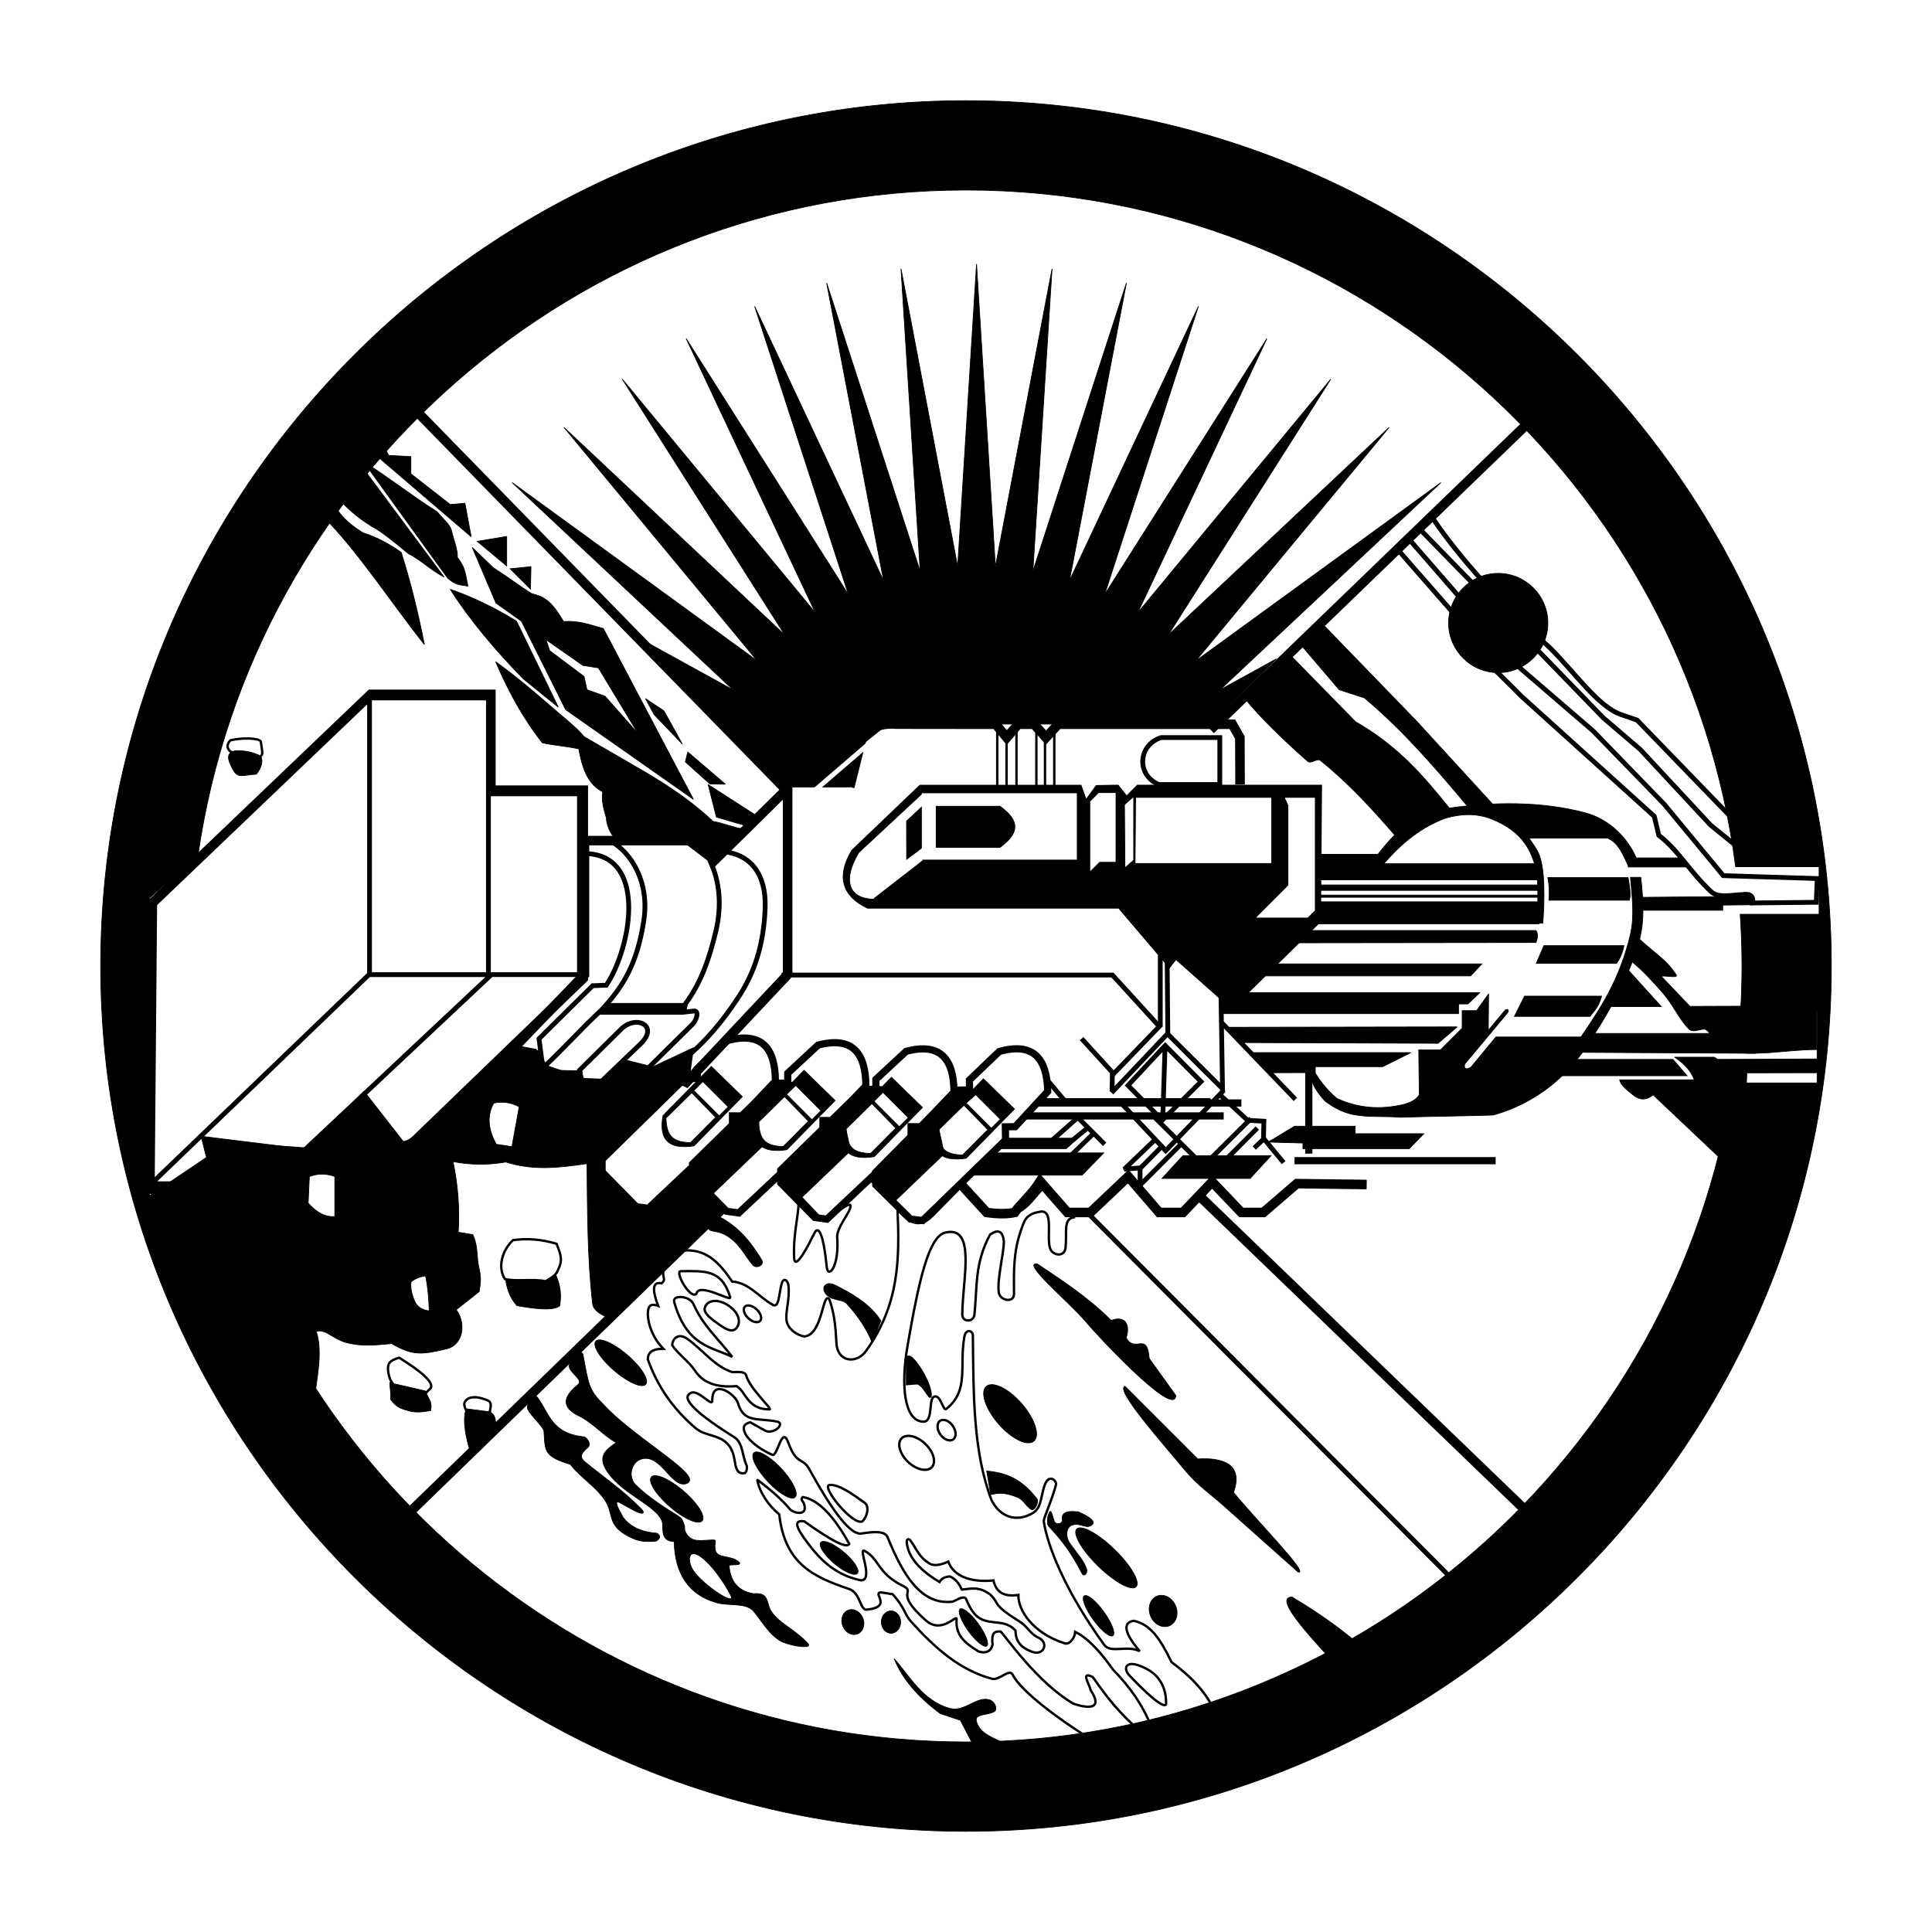 <?xml version="1.0" encoding="utf-8"?>
<!-- Generator: Adobe Illustrator 13.0.0, SVG Export Plug-In . SVG Version: 6.00 Build 14948)  -->
<!DOCTYPE svg PUBLIC "-//W3C//DTD SVG 1.0//EN" "http://www.w3.org/TR/2001/REC-SVG-20010904/DTD/svg10.dtd">
<svg version="1.0" id="Layer_1" xmlns="http://www.w3.org/2000/svg" xmlns:xlink="http://www.w3.org/1999/xlink" x="0px" y="0px"
	 width="192.756px" height="192.756px" viewBox="0 0 192.756 192.756" enable-background="new 0 0 192.756 192.756"
	 xml:space="preserve">
<g>
	<polygon fill-rule="evenodd" clip-rule="evenodd" fill="#FFFFFF" points="0,0 192.756,0 192.756,192.756 0,192.756 0,0 	"/>
	<polygon fill-rule="evenodd" clip-rule="evenodd" stroke="#000000" stroke-width="0.071" stroke-miterlimit="2.613" points="
		126.534,113.947 129.155,112.365 135.207,112.365 135.206,113.109 142.049,113.109 140.605,114.6 129.993,114.6 129.993,114.039 
		126.534,113.947 	"/>
	
		<path fill-rule="evenodd" clip-rule="evenodd" fill="#FFFFFF" stroke="#000000" stroke-width="0.477" stroke-miterlimit="2.613" d="
		M141.446,52.581c0.43-0.394,0.859-0.789,1.289-1.183c2.938,4.421,7.088,8.843,11.933,13.265c2.406,2.388,4.797,5.855,7.058,6.629
		l1.604,0.55l9.729,10.05l0.104,2.454l-2.503-2.032l-7.009-7.537l-3.689-3.161l-10.483-10.805L141.446,52.581L141.446,52.581z"/>
	
		<path fill-rule="evenodd" clip-rule="evenodd" fill="#FFFFFF" stroke="#000000" stroke-width="0.477" stroke-miterlimit="2.613" d="
		M139.437,54.815l1.017-1.166c2.119,2.436,4.238,4.871,6.357,7.305c1.055,0.378,1.845,1.089,2.368,2.132
		c0.017,0.824,0.278,1.674,0.947,2.25l8.826,7.598l7.116,7.336l5.861,7.093l9.375,0.289l-0.094,2.369
		c-2.115,0.022-4.231,0.044-6.347,0.066c0.105-0.695-0.245-0.971-1.053-0.829c-1.009,0.007-2.344,0.392-3.084-0.294
		c-2.137-1.979-3.242-4.11-5.229-5.627l-0.45-1.895L151.762,69.44c-1.966-2.039-4.127-3.907-5.898-6.117
		c-0.166-0.207,0.885-0.156,0.71-0.355L139.437,54.815L139.437,54.815z"/>
	<path fill-rule="evenodd" clip-rule="evenodd" stroke="#000000" stroke-width="0.071" stroke-miterlimit="2.613" d="
		M149.479,57.205c2.729,0,4.953,2.225,4.953,4.952s-2.225,4.953-4.953,4.953c-2.728,0-4.952-2.225-4.952-4.953
		S146.751,57.205,149.479,57.205L149.479,57.205z"/>
	<path fill-rule="evenodd" clip-rule="evenodd" stroke="#000000" stroke-width="0.071" stroke-miterlimit="2.613" d="
		M129.665,64.188l2.109-2.109l9.546,9.854l7.864,8.583l-2.693,0.011c-3.08-3.681-6.514-7.679-10.363-10.897l-2.517-0.816
		L129.665,64.188L129.665,64.188z"/>
	<polygon fill-rule="evenodd" clip-rule="evenodd" stroke="#000000" stroke-width="0.071" stroke-miterlimit="2.613" points="
		160.74,100.424 162.423,96.756 165.746,100.424 160.74,100.424 	"/>
	<path fill-rule="evenodd" clip-rule="evenodd" stroke="#000000" stroke-width="0.071" stroke-miterlimit="2.613" d="
		M162.89,96.008l0.635-2.356c1.238,1.208,2.826,2.142,3.717,3.625c0.243,0.408-1.733-0.116-1.405,0.227
		c0.922,0.967,1.843,1.934,2.765,2.9l12.646-0.045v4.352c-3.188,0-6.489,0.844-9.563,0c-0.902-0.248-0.695-1.602-1.586-2.039
		c-0.529,0-1.217,0.377-1.587,0c-1.042-1.062-1.615-2.5-2.629-3.627C164.884,97.91,163.887,96.814,162.89,96.008L162.89,96.008z"/>
	<path fill-rule="evenodd" clip-rule="evenodd" stroke="#000000" stroke-width="0.071" stroke-miterlimit="2.613" d="
		M124.217,69.711l4.466-4.398c2.188,2.232,4.375,4.465,6.562,6.698c4.31,2.465,6.853,5.519,9.338,8.593
		c-2.235,0.412-3.885,1.153-5.346,2.803c-2.294-2.652-4.679-5.278-7.51-7.539c-0.336-0.268-0.903,0.406-1.286,0.068
		C127.831,73.626,125.703,71.528,124.217,69.711L124.217,69.711z"/>
	<path fill-rule="evenodd" clip-rule="evenodd" stroke="#000000" stroke-width="0.071" stroke-miterlimit="2.613" d="
		M161.587,107.732c2.482,0,4.966,0,7.448,0c-0.271-0.752-0.814-1.506-1.955-2.258h3.957l0.325,0.221l10.266-0.045l0.023,1.375
		c-2.391,0-4.979,0.016-7.369,0.016c-0.058,3.254-0.581,6.354-1.756,9.373c-2.529-2.391-5.059-4.783-7.588-7.176
		c-0.791,0.592-1.368,0.504-2.001,0C162.252,108.695,161.727,108.293,161.587,107.732L161.587,107.732z"/>
	
		<path fill-rule="evenodd" clip-rule="evenodd" fill="#FFFFFF" stroke="#000000" stroke-width="0.238" stroke-miterlimit="2.613" d="
		M79.641,119.172l2.494,2.627c0.875-0.307,3.206-2.566,2.635-1.131c-0.276,0.695-1.207,1.791-1.249,2.691
		c0.244,3.1-0.915,4.23-1.033,3.059c-0.348-3.461-0.854-4.146-1.221-3.406c-1.713,3.463-2.009,3.057-2.035,2.502
		C79.1,122.709,79.851,120.975,79.641,119.172L79.641,119.172z M67.067,134.219c0.001-0.537,0.537-1.361,1.565-0.6
		c1.62,1.199,2.625,2.652,4.365,3.258c0.228,0.08,1.316-0.162,1.452,0.352c0.348,1.309,2.657,3.379,2.339,3.383
		c-2.227,0.037-2.375-1.801-3.3-2.32c-2.134,0.186-3.433-0.418-4.16-1.561C68.75,135.865,67.645,135.086,67.067,134.219
		L67.067,134.219z M89.548,120.674c0.2,4.889,0.208,9.432-3.155,14.127c-0.913,1.273-2.852,1.168-2.946-0.854
		c-0.075-1.586-0.21-2.916-0.689-4.279c-0.705-0.984-0.616,3.451-2.496,3.674c-0.716-0.105-1.618-0.729-1.768-1.49
		c-0.182-0.928,0.322-2.127,0.173-3.57c-0.055-0.529-0.512-0.949-0.715-0.092c-0.237,1-0.242,2.326-0.845,1.996
		c-1.31-0.715-2.415-2.238-4.055-2.32c-1.21-1.779-2.399-3.092-4.438-3.119c-0.728,0.029-2.201,0.238-2.426,1.906
		c-0.129,0.951,0.311,0.93-0.173,1.387c-1.054-0.244-0.858,0.932-0.347,2.252c-0.961-0.361-1.015,0.238-1.04,0.867
		c0.075,1.098,0.503,2.318,1.56,3.416c-1.165-0.021-1.542,0.406-1.56,1.039c0.969,2.707,2.509,4.943,4.782,6.881
		c0.934,0.799,2.398,0.621,3.256,1.643c0.873,1.037,0.456,2.416,1.148,2.793c0.519,0.201,0.75-0.029,0.693-0.693
		c-0.469-0.918-0.36-2.287-1.236-2.838c-3.468-2.18-5.558-3.916-4.311-4.441c0.769-0.322,2.122,1.514,2.108,0.756
		c-0.039-2.221,2.29-0.631,2.552,0.262c0.598,2.029,1.974,1.465,3.907,1.855c0.819,0.164-0.206,1.246-1.114,0.941
		c-0.52-0.289-1.04-0.578-1.56-0.867c-0.812,0.184-0.773,0.707-0.347,1.387c0.628,0.793,1.502,1.389,2.544,1.852
		c0.545,0.24,0.938-3.045,1.609-1.189c0.807,2.229,1.426,1.436,2.073,2.605c1.85,3.346,3.935,6.637,5.212,6.438
		c1.223-0.189,2.341-0.285,2.619,0.381c1.555,3.852,3.374,6.766,6.451,6.424c0.235-0.025,1.162-0.742,1.388-0.246
		c0.755,1.879,1.542,2.148,2.674,2.281c0.784,0.092,1.555,0.094,2.238,0.844c0.023,0.961,0.393,1.625,1.614,2.104
		c1.23,0.48,1.747-0.895,0.693-1.387c-0.847-0.396-1.116-1.125-1.855-1.588c-2.954-1.852-1.899-1.705-2.997-2.746
		c-1.1-0.791-1.811-0.574-2.805-0.473c-0.179-0.379-0.502-1.043-1.218-1.314c-0.657,0.062-0.883,0.336-1.004,0.559
		c-2.392-1.416-3.182-2.797-3.277-3.988c-0.022-0.275,0.186-0.383,0.347-0.174c0.676,0.889,0.827,1.66,1.956,2.332
		c0.506,0.303,1.263,0.053,1.84-0.205c0.547,1.475,2.261,2.102,4.507,1.877c0.263,1.189,1.092,1.67,2.486,1.443
		c-0.036,1.572,1.48,3.807,4.558,4.812c0.572,0.262,1.108-0.633,1.114-1.125c1.505,0.734,2.93,2.57,3.757,3.752
		c2.061,2.115,3.174,3.994,3.857,5.766c2.241-0.416,4.342-0.973,6.239-1.734c-0.952-1.998-2.489-3.459-4.245-4.768
		c-1.117-2.301-2.08-3.768-3.771-4.117c-1.206,0.178-0.832,1.361,0.604,3.033c-1.313-0.646-2.891,0.264-3.552-0.646
		c-3.914-5.393-5.667-9.895-6.022-12.305c-0.045-0.301,0.736-1.883,1.214-3.643c0.109-0.406-0.617-1.068-1.04-0.174
		c-0.475,1.004-0.327,2.398-1.213,2.947c-1.691,1.043-3.323,0.41-4.16-1.215c-1.864-4.863-1.81-10.492-1.878-16.467
		c-0.006-0.529-0.704-0.654-0.84,0.086c-0.545,2.961,0.512,5.385-1.813,7.248c-0.289,0.23-0.51-1.15-1.02-1.244
		c-0.906-0.17-0.145,2.562-1.287,2.514c-1.89-0.08-2.246-3.58-1.563-7.537c1.133-6.566,2.12-10.932,3.766-11.328
		c3.128-0.752,1.714,4.684,1.704,8.164c-0.002,0.811,1.132,0.807,1.213,0c0.292-2.873,0.005-5.064,1.546-7.953
		c0.813-0.596,1.277-0.371,1.389,0.672c-0.015,1.301-0.702,3.818-0.505,5.105c0.124,0.803,1.519,1.074,1.514,0.127
		c-0.011-2.186-0.089-4.145,0.723-6.424c0.316-0.893,0.459-1.559,1.903-1.779c1.581-0.244,0.316,3.303,1.216,4.027
		c0.582,0.469,1.242,0.23,1.304-0.432c0.15-1.621-0.231-2.814,0.776-3.029l-2.946-2.947c-0.865,0.811-1.504,1.969-2.596,2.434
		c-1.288,0.547-2.501,0.387-3.383-0.09l-2.341-2.381c-1.04,1.039-1.641,1.684-2.68,2.725
		C91.736,122.691,90.689,121.969,89.548,120.674L89.548,120.674z M114.025,172.928c-1.906,0.232-3.354,0.311-5.261,0.541
		c-3.014-1.846-6.905-4.723-7.738-6.393c-0.316-0.635-1.345,0.602-2.03,0.422c-3.255-0.852-5.808-3.17-8.072-5.682
		c-0.698-0.771-0.631-1.393-1.856-2.754c-0.347-0.057-0.693-0.115-1.04-0.174c-1.249-0.119,1.214,1.416-1.555,1.709
		c-0.663,0.068-0.639-1.674-1.738-2.055c-3.468-1.188-6.424-2.42-6.99-7.449c-1.132-0.938-1.997-2.279-2.196-3.471
		c1.326,1.004,2.492,2.006,3.308,3.008c0.573,0.43,1.43,0.439,1.433-0.141c0.003-0.803-0.559-0.775-0.194-1.131
		c1.808,0.318,3.351,2.369,4.64,4.678c-0.219,0.418-1.402-0.041-4.506-2.254c-1.399-0.201-0.412,1.189,0.694,2.6
		c1.527,1.949,3.09,2.889,4.977,3.293c1.31-0.02-0.333-3.291,0.347-2.945c1.449,0.734,1.313,2.256,3.777,3.461
		c1.501,0.734-0.965,0.549,2.339,3.471c1.6,1.434,3.118-0.67,3.077-0.111c-0.112,1.529,0.696,2.312,2.204,3.221
		c0.75,0.221,1.213-0.01,1.387-0.693c-0.169-1.41,0.388-1.297,0.795-1.305c0.43,0.371,3.629,5.084,7.271,7.209
		c1.518,0.504,2.986,0.568,1.713-1.367c-0.087-0.535-1.08-1.941,0.214-1.295C110.369,169.221,111.696,171.029,114.025,172.928
		L114.025,172.928z M113.571,166.145c2.367,0.805,2.767,2.492,2.773,3.814c0.002,0.506-1.078-0.066-3.64-2.773
		C112.034,166.477,112.3,165.713,113.571,166.145L113.571,166.145z M93.782,141.76c0.34-0.242,0.913-0.023,1.274,0.488
		c0.362,0.51,0.38,1.123,0.04,1.363c-0.34,0.242-0.913,0.021-1.275-0.488C93.459,142.613,93.441,142,93.782,141.76L93.782,141.76z
		 M86.028,151.795c-0.984,0.406-4.082-3.447-3.293-3.639c0.951-0.092,2.312,0.908,3.466,1.732
		C86.757,150.199,86.587,151.244,86.028,151.795L86.028,151.795z M89.945,143.512c0.472-0.496,1.535-0.252,2.366,0.541
		c0.83,0.793,1.122,1.842,0.649,2.338c-0.473,0.494-1.536,0.252-2.366-0.541S89.473,144.008,89.945,143.512L89.945,143.512z
		 M75.486,130.633c0.42,0.391,0.579,0.906,0.352,1.152s-0.755,0.129-1.175-0.26c-0.421-0.389-0.579-0.906-0.353-1.15
		C74.537,130.129,75.065,130.246,75.486,130.633L75.486,130.633z M67.266,129.908c-0.219-0.77,1.547-0.625,1.906,0.174
		c0.994,2.215,2.303,3.264,3.884,5.295C71.043,134.371,68.527,134.35,67.266,129.908L67.266,129.908z M72.779,130.324
		c0.845,0.617,1.195,1.498,0.74,2.119c-0.456,0.623-1.187,0.133-2.031-0.484c-0.845-0.619-1.492-1.137-1.037-1.758
		C70.906,129.578,71.934,129.705,72.779,130.324L72.779,130.324z M67.922,126.824c2.338,0.002,4.075-0.232,4.927,2.59
		c0.16,0.529-3.112-1.521-3.367-0.336C68.862,129.693,67.275,126.824,67.922,126.824L67.922,126.824z"/>
	<path fill-rule="evenodd" clip-rule="evenodd" stroke="#000000" stroke-width="0.071" stroke-miterlimit="2.613" d="
		M52.623,140.359c0.06-0.555,0.532-1.557,1.021-0.902c1.173,1.572,1.367,3.596,4.694,3.906c0.475,0.352,0.588,0.814,0.303,1.055
		c-0.806,0.68-0.74,1.029-0.312,1.406c2.002,1.641,3.844,2.877,5.657,4.725c0.377,0.385,0.257,0.684-0.78,0.121
		c-0.505-0.275-1.009-0.549-1.513-0.822c-0.365-0.031-0.116,0.469,0.45,1.502c0.72,0.996,1.876,1.51,3.394,1.621
		c0.4,0.238,0.381,0.498-0.06,0.781c-0.811,0.094-1.593,0.062-2.283-0.24c-2.81-1.236-1.859-2.418-2.86-3.869
		c-0.981-1.422-2.384-2.189-3.431-3.545c-2.454-0.734-2.507-1.277-2.597-2.736l-0.034-0.557
		C54.239,142.299,52.482,140.834,52.623,140.359L52.623,140.359z"/>
	<path fill-rule="evenodd" clip-rule="evenodd" stroke="#000000" stroke-width="0.072" stroke-miterlimit="2.613" d="
		M65.078,147.291c0.527-0.295,2.055,0.48,3.4,1.723c1.346,1.244,2.013,2.498,1.486,2.793c-0.527,0.293-2.055-0.48-3.4-1.725
		C65.218,148.838,64.55,147.584,65.078,147.291L65.078,147.291z"/>
	<path fill-rule="evenodd" clip-rule="evenodd" stroke="#000000" stroke-width="0.072" stroke-miterlimit="2.613" d="
		M81.952,153.832c0.375-0.215,1.474,0.328,2.446,1.207c0.972,0.881,1.459,1.771,1.084,1.986s-1.474-0.328-2.446-1.207
		C82.063,154.938,81.576,154.047,81.952,153.832L81.952,153.832z"/>
	<path fill-rule="evenodd" clip-rule="evenodd" stroke="#000000" stroke-width="0.072" stroke-miterlimit="2.613" d="
		M59.529,133.742c0.519-0.289,2.022,0.473,3.346,1.697c1.324,1.223,1.981,2.457,1.462,2.748c-0.519,0.287-2.022-0.475-3.347-1.697
		C59.667,135.266,59.01,134.031,59.529,133.742L59.529,133.742z"/>
	<path fill-rule="evenodd" clip-rule="evenodd" stroke="#000000" stroke-width="0.072" stroke-miterlimit="2.613" d="
		M75.305,144.891c0.503-0.211,1.796,0.637,2.879,1.889c1.083,1.25,1.557,2.443,1.054,2.654s-1.796-0.639-2.879-1.889
		C75.276,146.295,74.803,145.102,75.305,144.891L75.305,144.891z"/>
	<path fill-rule="evenodd" clip-rule="evenodd" stroke="#000000" stroke-width="0.071" stroke-miterlimit="2.613" d="
		M84.611,160.656c0.55-0.223,1.212,0.125,1.474,0.775c0.262,0.648,0.026,1.357-0.524,1.58c-0.55,0.221-1.212-0.127-1.474-0.775
		C83.825,161.588,84.061,160.879,84.611,160.656L84.611,160.656z"/>
	<path fill-rule="evenodd" clip-rule="evenodd" stroke="#000000" stroke-width="0.071" stroke-miterlimit="2.613" d="
		M88.895,160.719c0.53,0,0.962,0.5,0.962,1.115c0,0.613-0.432,1.115-0.962,1.115s-0.962-0.502-0.962-1.115
		C87.933,161.219,88.365,160.719,88.895,160.719L88.895,160.719z"/>
	<path fill-rule="evenodd" clip-rule="evenodd" stroke="#000000" stroke-width="0.071" stroke-miterlimit="2.613" d="
		M95.787,160.535c0.273-0.197,1.094,0.469,1.827,1.482c0.733,1.016,1.108,2.002,0.835,2.201c-0.273,0.195-1.094-0.471-1.827-1.484
		C95.889,161.721,95.514,160.732,95.787,160.535L95.787,160.535z"/>
	<path fill-rule="evenodd" clip-rule="evenodd" stroke="#000000" stroke-width="0.071" stroke-miterlimit="2.613" d="
		M108.171,159.225c0.294-0.213,1.177,0.504,1.965,1.596c0.789,1.09,1.192,2.154,0.899,2.365c-0.295,0.213-1.178-0.504-1.966-1.596
		C108.28,160.5,107.877,159.436,108.171,159.225L108.171,159.225z"/>
	<path fill-rule="evenodd" clip-rule="evenodd" stroke="#000000" stroke-width="0.071" stroke-miterlimit="2.613" d="
		M107.512,152.486c0.591-0.316,2.364,0.75,3.948,2.371c1.585,1.621,2.396,3.201,1.806,3.518c-0.591,0.314-2.364-0.75-3.948-2.373
		C107.732,154.381,106.922,152.803,107.512,152.486L107.512,152.486z"/>
	<path fill-rule="evenodd" clip-rule="evenodd" stroke="#000000" stroke-width="0.071" stroke-miterlimit="2.613" d="
		M115.406,159.262c0.681-0.297,1.523,0.119,1.874,0.928c0.352,0.807,0.083,1.707-0.598,2.004c-0.681,0.295-1.522-0.121-1.874-0.928
		C114.457,160.457,114.727,159.557,115.406,159.262L115.406,159.262z"/>
	<path fill-rule="evenodd" clip-rule="evenodd" stroke="#000000" stroke-width="0.071" stroke-miterlimit="2.613" d="
		M98.403,138.324c0.638-0.557,2.225,0.217,3.533,1.717c1.308,1.502,1.854,3.18,1.217,3.734c-0.638,0.557-2.225-0.215-3.532-1.717
		C98.312,140.557,97.767,138.879,98.403,138.324L98.403,138.324z"/>
	<path fill-rule="evenodd" clip-rule="evenodd" stroke="#000000" stroke-width="0.071" stroke-miterlimit="2.613" d="
		M56.791,136.227c0.147-0.688,1.252-1.74,1.38-1.053c0.539,2.9,0.567,3.506,1.983,4.896c2.648,2.941,8.43,6.262,8.648,7.494
		c0.08,0.451-0.654,0.703-1.249,0.289c-0.856-0.596-1.405-1.59-2.306-2.113c-0.8-0.465-1.578-0.182-1.922,0.287
		c-0.489,0.664-0.453,1.564,0.096,2.113c1.209,1.211,2.776,2.191,4.224,3.102c0.38,0.238,0.408,0.354,0.577,0.77
		c0.22,0.541-0.069,0.441,0.239,0.969c0.535,0.916,1.352,0.719,2.583,0.66c0.622-0.029,0.147,0.273,0.328,1.037
		c0.201,0.852,1.568,0.461,2.332,1.152c0.496,0.447-0.975,0.191-0.961,0.383c0.121,1.588,0.911,2.518,2.402,2.787
		c1.141-0.086,1.324,0.316,1.538,1.154c0.398,1.561,2.506,2.229,3.939,3.842c0.436,0.492-1.356,0.32-2.594-0.191
		c-1.308-0.65-2.274-2.457-2.888-3.105c-0.802-0.848-2.589-0.434-3.742-0.834c-2.674-0.766-4.093-2.902-4.132-6.055
		c-0.89-0.061-1.18-0.455-1.16-1.693c0.024-1.615-3.85-2.914-5.417-5.15c-0.877-1.254-0.807-2.033,0.796-3.029
		c-1.41-0.834-2.065-1.721-3.474-2.553c-1.16-0.514-2.578-1.453-0.354-3.236C58.289,137.641,56.715,136.947,56.791,136.227
		L56.791,136.227z M69.172,155.012c0.698-0.064,2.412,1.65,3.714,4.113c0.682,1.291-2.742-0.975-3.714-2.424
		C68.683,155.973,68.646,155.061,69.172,155.012L69.172,155.012z"/>
	<path fill-rule="evenodd" clip-rule="evenodd" stroke="#000000" stroke-width="0.071" stroke-miterlimit="2.613" d="
		M98.439,146.762c2.011,0.189,3.443,0.781,5.012,2.76c0.245,0.311-0.229,1.285-0.562,1.07c-0.614-0.396-0.786-0.98-1.399-1.219
		c-1.435-0.555-1.887-0.391-2.645-0.264C98.71,148.326,98.575,147.543,98.439,146.762L98.439,146.762z M104.714,150.869
		c-0.261,0.441-0.275,1.201-0.091,1.398c1.493,1.607,2.282,2.703,3.34,4.74c0.177,0.34,0.584-0.051,0.452-0.451
		c-0.279-0.85-0.851-1.422-1.671-2.574c-0.477-0.668-0.458-1.828,0.542-1.895c0.634-0.043,1.177,0.477,1.68,0.029
		c0.362-0.322-0.27-0.803-1.398-1.283c-0.783-0.064-1.313-0.062-1.545,0.352c-0.111,0.197,0.053,0.498-0.09,0.676
		c-0.148,0.186-0.59,0.258-0.723-0.045C105.028,151.404,104.903,150.547,104.714,150.869L104.714,150.869z"/>
	<path fill-rule="evenodd" clip-rule="evenodd" stroke="#000000" stroke-width="0.071" stroke-miterlimit="2.613" d="
		M89.21,165.482c1.49,1.658,2.837,4.242,5.584,4.971c1.425,0.379,2.64-1.225,3.894-0.871c0.622,0.176,0.855,0.984,0.513,1.18
		c-0.679,0.385-1.945,0.221-1.794,0.922c0.283,1.307,1.75,1.691,2.767,2.254c-1.008,0.086-2.015,0.17-3.022,0.256
		c-0.444-0.854-0.888-1.707-1.333-2.562c-0.666-0.221-1.332-0.443-1.998-0.664C91.532,169.275,89.995,167.447,89.21,165.482
		L89.21,165.482z"/>
	<path fill-rule="evenodd" clip-rule="evenodd" stroke="#000000" stroke-width="0.071" stroke-miterlimit="2.613" d="
		M132.825,165.592c0.884-0.537,1.766-1.074,2.648-1.611c-1.997-1.736-4.423-3.365-6.573-4.643
		C127.281,159.344,129.691,162.215,132.825,165.592L132.825,165.592z"/>
	<path fill-rule="evenodd" clip-rule="evenodd" stroke="#000000" stroke-width="0.071" stroke-miterlimit="2.613" d="
		M112.245,138.305c2.418,2.418,4.836,4.836,7.254,7.254c2.431-0.148,4.605,0.475,3.569,3.338c2.149,2.648,7.647,8.234,6.448,7.945
		c-2.457-2.188-4.921-4.367-7.369-6.562c-1.274-1.143-2.709-2.135-3.8-3.455C116.121,144.133,111.188,138.619,112.245,138.305
		L112.245,138.305z"/>
	<path fill-rule="evenodd" clip-rule="evenodd" stroke="#000000" stroke-width="0.071" stroke-miterlimit="2.613" d="
		M103.494,126.1c2.49,1.678,4.993,3.279,7.369,5.641c1.479-0.555,1.903,0.521,1.497,1.729c0.903,1.613,2.07-0.715,2.303,2.072
		c0.883,1.229,1.766,2.457,2.647,3.684c-0.088,2.441-8.455-6.678-8.98-7.367C106.718,129.938,101.804,125.883,103.494,126.1
		L103.494,126.1z"/>
	<path fill-rule="evenodd" clip-rule="evenodd" stroke="#000000" stroke-width="0.238" stroke-miterlimit="2.613" d="
		M70.744,122.494c-0.083-0.611,0.458-1.285,1.007-1.008c1.723,0.869,3.045,2.371,4.181,4.27c0.245,0.41-0.465,0.75-0.775,0.387
		c-0.854-0.998-1.316-2.225-2.786-3.029C71.534,122.656,70.792,122.848,70.744,122.494L70.744,122.494z"/>
	<path fill-rule="evenodd" clip-rule="evenodd" stroke="#000000" stroke-width="0.238" stroke-miterlimit="2.613" d="
		M87.021,133.732c0.258-0.646,0.517-1.291,0.775-1.938c-0.898-1.406-2.332-2.377-4.031-3.256c-0.485-0.252-1.035-0.59-1.396-0.232
		c-0.295,0.293,0.081,0.969,0.698,1.162c0.646,0.205,1.164,0.203,1.473,0.543C85.745,131.332,86.511,132.555,87.021,133.732
		L87.021,133.732z"/>
	<path fill-rule="evenodd" clip-rule="evenodd" stroke="#000000" stroke-width="0.238" stroke-miterlimit="2.613" d="
		M90.499,135.684c0-1.418,2.415,2.139,2.347,3.557c-0.027,0.562-0.747-1.287-1.417-1.23l-0.93,0.078V135.684L90.499,135.684z"/>
	<path fill-rule="evenodd" clip-rule="evenodd" stroke="#000000" stroke-width="0.071" stroke-miterlimit="2.613" d="
		M97.429,26.338l1.884,30.187l5.652-29.712l-1.914,30.185l9.333-28.77l-5.683,29.707l12.864-27.373l-9.36,28.76L126.4,33.777
		l-12.892,27.361l19.268-23.314l-16.219,25.529l22.038-20.715l-19.291,23.295l24.46-17.79l-22.058,20.694l5.631-3.1
		c-2.208,2.168-4.415,4.336-6.623,6.504H88.568l-2.853,2.283l-0.951,3.995h-6.467L63.231,63.376l9.92,5.46L51.093,48.142
		l24.46,17.79L56.263,42.637L78.3,63.353L62.082,37.823l19.268,23.314L68.458,33.777l16.194,25.545l-9.361-28.76l12.865,27.373
		l-5.682-29.707l9.332,28.77l-1.914-30.185l5.653,29.712L97.429,26.338L97.429,26.338z"/>
	<path fill-rule="evenodd" clip-rule="evenodd" stroke="#000000" stroke-width="0.071" stroke-miterlimit="2.613" d="
		M20.065,113.363l8.764,1.08l0.347,0.566h2.053c1.69-1.703,3.621-3.65,5.312-5.355c0.915,2.611,2.683,5.064,4.348,3.986
		c5.181-3.357,6.902-5.129,9.904-8.818h3.261l0.08,1.936l3.915,0.08l0.232,1.246h2.98l1.291-1.291l3.139-0.039l2.022-0.471
		l0.628-0.338l0.084,1.051l-8.575,8.576v1.449l3.502,3.623h1.613l3.703-3.863l3.379,3.621c-3.744,3.703-7.488,7.408-11.231,11.111
		c-1.031-0.391-1.621-0.85-1.691-1.449c-0.531-4.549-0.512-9.418-0.562-13.969c-2.778,0.4-5.315,0.721-8.093-0.162
		c-1.757,0.307-3.515,0.295-5.272-0.039c0.495,2.348,0.669,4.695,0.522,7.045c0.483,0.08,0.966,0.16,1.45,0.24
		c0.562,1.207,0.369,2.293,0.604,3.262c0.261,1.082,0.171,1.451,0.041,2.418c-0.765,0.604-1.53,1.207-2.294,1.811
		c1.029,1.408,0.665,3.523-0.959,3.904c-2.416,0.566-3.361,0.719-5.482-0.525c-1.449,0.121-2.907,0.34-4.589-0.121
		c-0.63-0.172-1.2-0.561-1.932-0.967c-0.282-0.156-1.058-0.307-0.966,0c0.614,2.053-0.012,4.711-0.252,6.764
		C26.44,132.102,22.184,122.27,20.065,113.363L20.065,113.363z M49.264,110.057c0.845-0.199,1.69-0.078,2.536,0.363
		c-0.242,1.328-0.483,2.656-0.725,3.984c-0.523-0.08-1.047-0.16-1.57-0.24C48.771,112.795,48.503,111.426,49.264,110.057
		L49.264,110.057z M30.866,117.383c0.846-0.32,1.691-0.32,2.537,0c0,1.328,0,2.658,0,3.986c-0.886,0.092-1.771-0.352-2.657-1.328
		C30.786,119.154,30.826,118.27,30.866,117.383L30.866,117.383z M41.011,127.891c0.483-0.398,0.966-0.51,1.449-0.604
		c0.236,1.18,0.334,2.344,0.362,3.502c-0.678-0.084-1.187-0.373-1.449-0.967C41.079,129.146,40.936,128.498,41.011,127.891
		L41.011,127.891z"/>
	<path fill-rule="evenodd" clip-rule="evenodd" stroke="#000000" stroke-width="0.071" stroke-miterlimit="2.613" d="
		M51.491,126.521c-0.562,0.121-0.88,0.439-1.087,0.846c0.123,1.072,0.406,2.039,1.168,2.898c2.649,0.479,3.751,0.398,4.268,0.025
		c0.173-0.973,0.123-2.1-0.485-3.287C54.067,126.844,52.779,126.682,51.491,126.521L51.491,126.521z"/>
	
		<path fill-rule="evenodd" clip-rule="evenodd" fill="#FFFFFF" stroke="#000000" stroke-width="0.238" stroke-miterlimit="2.613" d="
		M51.184,123.729c1.414-0.199,2.863-0.078,4.348,0.363c0.498,1.258,0.613,1.717,0.08,2.736c-0.184,0.451-0.697,0.699-1.167,1.008
		c-1.208-0.283-2.865,0.055-4.073-0.227C49.591,126.373,50.162,124.666,51.184,123.729L51.184,123.729z"/>
	<path fill="none" stroke="#000000" stroke-width="0.238" stroke-miterlimit="2.613" d="M39.827,135.459
		c2.001,1.246,3.832,2.633,2.988,3.189c-0.282,0.281-0.563,0.564-0.845,0.846c-0.242-0.162-0.838-0.807-1.08-0.967
		c-0.482-0.082-0.966-0.162-1.449-0.242c-0.414-0.309-0.655-0.832-0.725-1.57C38.667,136.039,38.843,135.748,39.827,135.459
		L39.827,135.459z M46.316,140.064c0.042,0.508,0.256,0.98,1.087,1.328c0.483-0.08,0.966-0.16,1.449-0.242
		c-0.041-0.521,0.388-1.189-0.218-1.439C47.147,139.094,46.436,139.5,46.316,140.064L46.316,140.064z"/>
	<path fill-rule="evenodd" clip-rule="evenodd" stroke="#000000" stroke-width="0.071" stroke-miterlimit="2.613" d="
		M42.436,138.777c0.44,1.082,0.693,1.047,0.531,1.957c-0.676,0.102-1.34,0.246-2.143,0.031c-0.814-0.219-1.272-0.354-1.851-1.143
		c0.09-1.07-0.364-2.143,0.233-1.588C40.283,138.283,41.359,138.529,42.436,138.777L42.436,138.777z"/>
	<path fill-rule="evenodd" clip-rule="evenodd" stroke="#000000" stroke-width="0.071" stroke-miterlimit="2.613" d="
		M46.51,140.551c-0.421,1.182,0.029,3.07,0.44,4.393c0.813-0.582,1.541-1.576,2.355-2.156c0.308-1.008,0.093-1.766-0.531-1.939
		C48.02,140.75,47.265,140.65,46.51,140.551L46.51,140.551z"/>
	<path fill-rule="evenodd" clip-rule="evenodd" stroke="#000000" stroke-width="0.071" stroke-miterlimit="2.613" d="
		M32.233,51.514c0.327-0.49,0.654-0.98,0.98-1.47c0.448,1.036,1.291,2.073,3,3.11c1.446,0.468,2.644,1.132,3.82,1.961
		c0.961,3.063,1.708,6.127,2.308,9.191C38.972,60.042,35.704,55,32.233,51.514L32.233,51.514z"/>
	<path fill="none" stroke="#000000" stroke-width="0.238" stroke-miterlimit="2.613" d="M22.978,73.865
		c1.038-0.26,2.729-0.262,3.033,0.092c0.062,0.45,0.154,0.807,0.154,1.256c-0.127,0.322-0.499,0.55-0.98,0.736
		c-0.558-0.125-1.267-0.42-2.207-0.98C22.61,74.641,22.61,74.273,22.978,73.865L22.978,73.865z"/>
	<path fill-rule="evenodd" clip-rule="evenodd" stroke="#000000" stroke-width="0.071" stroke-miterlimit="2.613" d="
		M23.448,74.907c-0.94,0.233-0.72,0.898-0.246,1.8c0.536,1.021,0.95,0.611,2.375,0.534c0.523-0.59,0.891-1.767,0.077-1.966
		C25,74.988,24.265,74.866,23.448,74.907L23.448,74.907z"/>
	<path fill-rule="evenodd" clip-rule="evenodd" stroke="#000000" stroke-width="0.071" stroke-miterlimit="2.613" d="M33.64,49.6
		l2.451-3.064c2.737,3.676,5.475,7.353,8.211,11.03c-1.226-0.613-2.345-1.729-3.571-2.341c-3.527-2.953-3.511-2.527-3.782-2.806
		C35.608,51.598,34.558,50.631,33.64,49.6L33.64,49.6z"/>
	<path fill-rule="evenodd" clip-rule="evenodd" stroke="#000000" stroke-width="0.071" stroke-miterlimit="2.613" d="
		M36.247,46.038c2.644,1.677,4.732,3.355,7.377,5.032c0.462,0.613,1.265,1.226,1.414,1.838c0.267,1.09,0.642,1.992,0.597,2.691
		c0.741,1.083,0.701,1.101,1.047,2.87c-0.851-0.128-1.239-0.106-2.012-0.781L36.247,46.038L36.247,46.038z"/>
	<path fill-rule="evenodd" clip-rule="evenodd" stroke="#000000" stroke-width="0.071" stroke-miterlimit="2.613" d="
		M44.916,58.791c1.986,3.101,4.482,6.062,7.295,8.938l3.49,2.827c-1.389-2.859-2.778-5.719-4.167-8.579
		C49.467,60.705,47.281,59.612,44.916,58.791L44.916,58.791z"/>
	<path fill-rule="evenodd" clip-rule="evenodd" stroke="#000000" stroke-width="0.071" stroke-miterlimit="2.613" d="
		M54.474,63.815l3.677,2.574l1.552,0.246l3.962,6.561l-3.309-3.743l-1.795-0.634l-0.288-1.327l-3.431-2.574L54.474,63.815
		L54.474,63.815z M49.484,60.167l-2.363-5.543l2.086,2.015c1.266,0.799,2.562,1.786,3.828,2.585c1.377,0.329,2.05,0.856,3.192,2.782
		c1.499-0.094,2.555,0.298,3.97,0.707l8.984,17.035l-12.746-8.947l-4.412-8.824L49.484,60.167L49.484,60.167z"/>
	<path fill-rule="evenodd" clip-rule="evenodd" stroke="#000000" stroke-width="0.071" stroke-miterlimit="2.613" d="
		M49.45,66.022c1.208,2.782,2.634,5.51,4.657,8.088c1.348,0.286,2.289,0.317,3.637,0.604c0.351,1.937,0.882,3.501,2.386,4.285
		c-0.141,0.914,0.125,1.76,0.368,2.61c-0.012,0.602,0.392,1.62,0.881,2.034l7.455,0.042l2.308,1.578l2.959-2.555
		c-0.857-0.123-2.102-0.631-2.959-0.754c-2.029-1.925-4.336-3.478-6.741-4.902c-2.042-1.185-4.085-2.369-6.128-3.554
		c-0.764-0.935-1.844-1.738-2.941-2.696C53.332,69.053,51.438,67.449,49.45,66.022L49.45,66.022z"/>
	<polygon fill-rule="evenodd" clip-rule="evenodd" stroke="#000000" stroke-width="0.071" stroke-miterlimit="2.613" points="
		68.619,75.027 72.369,78.239 70.825,78.214 68.374,76.008 68.619,75.027 	"/>
	<polygon fill-rule="evenodd" clip-rule="evenodd" stroke="#000000" stroke-width="0.071" stroke-miterlimit="2.613" points="
		74.351,82.361 75.551,81.431 70.651,78.277 71.477,81.522 74.351,82.361 	"/>
	<polygon fill-rule="evenodd" clip-rule="evenodd" stroke="#000000" stroke-width="0.071" stroke-miterlimit="2.613" points="
		68.078,74.233 66.239,70.923 64.401,69.698 65.259,71.292 68.078,74.233 	"/>
	<polygon fill-rule="evenodd" clip-rule="evenodd" stroke="#000000" stroke-width="0.071" stroke-miterlimit="2.613" points="
		50.902,56.742 52.929,58.774 52.975,56.539 50.902,56.742 	"/>
	<polygon fill-rule="evenodd" clip-rule="evenodd" stroke="#000000" stroke-width="0.071" stroke-miterlimit="2.613" points="
		50.553,56.462 50.553,53.521 47.611,54.011 50.553,56.462 	"/>
	<polygon fill-rule="evenodd" clip-rule="evenodd" stroke="#000000" stroke-width="0.071" stroke-miterlimit="2.613" points="
		37.069,45.035 38.034,44.125 38.788,45.433 40.994,45.555 40.994,47.271 44.916,50.334 46.386,50.212 47.01,53.55 37.069,45.035 	
		"/>
	<path fill-rule="evenodd" clip-rule="evenodd" stroke="#000000" stroke-width="0.071" stroke-miterlimit="2.613" d="
		M69.223,108.805l0.9-0.898l2.527,2.525l-0.9,0.9L69.223,108.805L69.223,108.805z M69.016,109.027l2.388,2.449
		c-0.913,0.883-1.614,1.65-2.527,2.533c-1.366-0.076-2.399-0.318-2.427-2.469L69.016,109.027L69.016,109.027z M70.965,106.398
		l3.098,3.014c-1.689,1.721-3.126,3.188-4.816,4.908c-2.518,0.396-3.55-0.607-3.098-3.014L70.965,106.398L70.965,106.398z"/>
	<path fill-rule="evenodd" clip-rule="evenodd" stroke="#000000" stroke-width="0.071" stroke-miterlimit="2.613" d="
		M78.479,109.191l0.9-0.9l2.527,2.527l-0.9,0.9L78.479,109.191L78.479,109.191z M78.272,109.414l2.389,2.449
		c-0.913,0.883-1.615,1.65-2.528,2.533c-1.366-0.078-2.4-0.32-2.427-2.469L78.272,109.414L78.272,109.414z M80.221,106.785
		l3.098,3.014c-1.689,1.719-3.126,3.188-4.816,4.906c-2.518,0.398-3.551-0.607-3.098-3.014L80.221,106.785L80.221,106.785z"/>
	<path fill-rule="evenodd" clip-rule="evenodd" stroke="#000000" stroke-width="0.071" stroke-miterlimit="2.613" d="
		M87.196,109.885l0.9-0.898l2.526,2.525l-0.9,0.9L87.196,109.885L87.196,109.885z M86.989,110.107l2.389,2.449
		c-0.914,0.883-1.615,1.65-2.528,2.533c-1.366-0.076-2.399-0.32-2.427-2.469L86.989,110.107L86.989,110.107z M88.938,107.479
		l3.098,3.014c-1.689,1.721-3.126,3.188-4.816,4.908c-2.518,0.396-3.55-0.607-3.098-3.014L88.938,107.479L88.938,107.479z"/>
	<path fill-rule="evenodd" clip-rule="evenodd" stroke="#000000" stroke-width="0.071" stroke-miterlimit="2.613" d="
		M96.375,110.039l0.9-0.898l2.527,2.525l-0.9,0.9L96.375,110.039L96.375,110.039z M96.167,110.262l2.389,2.449
		c-0.913,0.883-1.615,1.65-2.528,2.533c-1.366-0.076-2.399-0.32-2.427-2.469L96.167,110.262L96.167,110.262z M98.116,107.633
		l3.098,3.014c-1.688,1.721-3.126,3.188-4.815,4.908c-2.519,0.396-3.551-0.609-3.098-3.014L98.116,107.633L98.116,107.633z"/>
	<path fill="none" stroke="#000000" stroke-width="0.715" stroke-miterlimit="2.613" d="M72.587,103.812
		c3.381-0.9,4.762,0.719,4.776,4.062l-3.294,3.459h-0.988v1.316l-8.399,7.906l-1.208-0.166l-3.403-3.457v-1.264l8.234-8.068h1.263
		v-0.988C70.574,105.68,71.581,104.746,72.587,103.812L72.587,103.812z M81.612,104.275c3.38-0.9,4.762,0.719,4.775,4.062
		l-3.293,3.459h-0.988v1.318l-8.399,7.904l-1.208-0.166l-3.404-3.457v-1.264l8.235-8.068h1.263v-0.988
		C79.599,106.143,80.605,105.209,81.612,104.275L81.612,104.275z M90.405,104.893c3.381-0.9,4.762,0.719,4.776,4.062l-3.293,3.459
		h-0.988v1.316l-8.399,7.906l-1.208-0.166l-3.403-3.457v-1.264l8.234-8.068h1.262v-0.988
		C88.393,106.76,89.399,105.826,90.405,104.893L90.405,104.893z"/>
	<path fill="none" stroke="#000000" stroke-width="0.715" stroke-miterlimit="2.613" d="M99.693,104.91
		c3.367-0.951,4.773,0.646,4.838,3.988l-3.24,3.51l-0.987,0.016l0.02,1.316l-8.276,8.033l-1.21-0.145l-3.456-3.406l-0.02-1.262
		l8.109-8.195l1.263-0.02l-0.016-0.988C97.71,106.809,98.702,105.859,99.693,104.91L99.693,104.91z"/>
	<polygon fill-rule="evenodd" clip-rule="evenodd" stroke="#000000" stroke-width="0.071" stroke-miterlimit="2.613" points="
		76.054,114.383 70.95,119.27 68.655,117.096 77.205,108.053 78.931,107.971 79.67,108.053 75.478,111.752 76.054,114.383 	"/>
	<polygon fill-rule="evenodd" clip-rule="evenodd" stroke="#000000" stroke-width="0.071" stroke-miterlimit="2.613" points="
		84.866,114.801 79.763,119.689 77.468,117.514 86.018,108.473 87.743,108.391 88.483,108.473 84.291,112.172 84.866,114.801 	"/>
	<polygon fill-rule="evenodd" clip-rule="evenodd" stroke="#000000" stroke-width="0.071" stroke-miterlimit="2.613" points="
		94.212,115.117 89.108,120.004 86.813,117.83 95.363,108.787 97.089,108.705 97.829,108.787 93.637,112.486 94.212,115.117 	"/>
	<path fill-rule="evenodd" clip-rule="evenodd" stroke="#000000" stroke-width="0.071" stroke-miterlimit="2.613" d="
		M154.429,87.545c2.604,0,5.398,0,8.003,0c0.138,0.832,0.309,1.61,0.131,2.268c-2.675,0-5.351,0-8.026,0
		C154.601,89.117,154.578,88.369,154.429,87.545L154.429,87.545z"/>
	<path fill-rule="evenodd" clip-rule="evenodd" stroke="#000000" stroke-width="0.071" stroke-miterlimit="2.613" d="
		M154.032,94.348c2.632,0,5.355,0,7.987,0c-0.144,0.732-0.39,1.312-0.743,1.764h-8L154.032,94.348L154.032,94.348z"/>
	<path fill-rule="evenodd" clip-rule="evenodd" stroke="#000000" stroke-width="0.071" stroke-miterlimit="2.613" d="
		M152.101,99.387c2.521,0,5.173,0,7.693,0c-0.38,1.307-0.815,1.49-1.143,2.016h-7.559L152.101,99.387L152.101,99.387z"/>
	<polygon fill-rule="evenodd" clip-rule="evenodd" stroke="#000000" stroke-width="0.071" stroke-miterlimit="2.613" points="
		157.597,104.992 159.197,103.104 174.459,103.104 175.163,105.088 157.597,104.992 	"/>
	<polygon fill-rule="evenodd" clip-rule="evenodd" stroke="#000000" stroke-width="0.071" stroke-miterlimit="2.613" points="
		157.214,105.695 166.91,105.695 168.317,107.328 155.485,107.328 157.214,105.695 	"/>
	<polygon fill-rule="evenodd" clip-rule="evenodd" stroke="#000000" stroke-width="0.071" stroke-miterlimit="2.613" points="
		163.497,89.527 174.651,89.43 174.922,90.269 171.878,90.301 171.878,90.816 163.497,90.816 163.497,89.527 	"/>
	<polygon fill-rule="evenodd" clip-rule="evenodd" stroke="#000000" stroke-width="0.071" stroke-miterlimit="2.613" points="
		162.573,85.595 167.73,85.595 168.375,86.497 162.444,86.497 162.573,85.595 	"/>
	<path fill-rule="evenodd" clip-rule="evenodd" stroke="#000000" stroke-width="0.477" stroke-miterlimit="2.613" d="
		M85.14,84.961l6.714-6.422h15.862l0.584,1.654l1.168-1.625l1.991-0.036l0.928,1.174l1.168-1.174h18.104l-0.102,13.338l-8.343,8.186
		l-5.772-4.802l-0.773,0.995l-4.963-5.838c-8.369,0-16.739,0-25.108,0C84.172,89.241,83.687,87.424,85.14,84.961L85.14,84.961z"/>
	
		<path fill-rule="evenodd" clip-rule="evenodd" fill="#FFFFFF" stroke="#FFFFFF" stroke-width="0.071" stroke-miterlimit="2.613" d="
		M85.728,85.115l6.278-5.846l0.004,1.092l-1.638,1.527l0.007,3.994l1.64-1.229l-0.006,1.159c-1.609,1.276-3.302,2.552-4.911,3.828
		C84.747,89.567,84.118,87.844,85.728,85.115L85.728,85.115z"/>
	
		<path fill-rule="evenodd" clip-rule="evenodd" fill="#FFFFFF" stroke="#FFFFFF" stroke-width="0.071" stroke-miterlimit="2.613" d="
		M92.005,79.18h15.398v6.551H92.005L92.005,79.18L92.005,79.18z M93.327,80.364c2.154,0,4.307,0,6.46,0
		c2.422,1.714,1.657,3.041,0,4.259h-6.46V80.364L93.327,80.364z"/>
	
		<polygon fill-rule="evenodd" clip-rule="evenodd" fill="#FFFFFF" stroke="#FFFFFF" stroke-width="0.071" stroke-miterlimit="2.613" points="
		108.807,79.983 108.807,86.834 109.687,85.955 111.267,85.955 111.267,79.152 109.632,79.152 108.807,79.983 	"/>
	
		<polygon fill-rule="evenodd" clip-rule="evenodd" fill="#FFFFFF" stroke="#FFFFFF" stroke-width="0.071" stroke-miterlimit="2.613" points="
		112.262,80.309 113.033,79.633 113.033,85.783 112.31,86.434 112.262,80.309 	"/>
	
		<polygon fill-rule="evenodd" clip-rule="evenodd" fill="#FFFFFF" stroke="#FFFFFF" stroke-width="0.071" stroke-miterlimit="2.613" points="
		113.371,79.633 126.804,79.633 126.804,86.075 113.322,86.075 113.371,79.633 	"/>
	
		<polygon fill-rule="evenodd" clip-rule="evenodd" fill="#FFFFFF" stroke="#FFFFFF" stroke-width="0.071" stroke-miterlimit="2.613" points="
		128.247,79.633 131.152,79.633 131.152,90.823 130.458,91.517 125.406,91.517 128.578,88.345 128.578,80.363 128.247,79.633 	"/>
	<path fill-rule="evenodd" clip-rule="evenodd" stroke="#000000" stroke-width="0.071" stroke-miterlimit="2.613" d="
		M122.533,102.49l22.849-0.037l-1.904,1.639l-19.279-0.074C123.853,104.396,123.169,102.982,122.533,102.49L122.533,102.49z"/>
	<polygon fill-rule="evenodd" clip-rule="evenodd" stroke="#000000" stroke-width="0.071" stroke-miterlimit="2.613" points="
		125.087,105.016 140.763,105.016 137.953,106.422 131.224,106.422 131.224,107.014 126.889,107.027 125.087,105.016 	"/>
	<polygon fill-rule="evenodd" clip-rule="evenodd" stroke="#000000" stroke-width="0.071" stroke-miterlimit="2.613" points="
		121.817,99.031 147.65,99.031 146.451,100.164 145.519,100.164 145.519,101.133 121.817,101.133 121.817,99.031 	"/>
	<polygon fill-rule="evenodd" clip-rule="evenodd" stroke="#000000" stroke-width="0.071" stroke-miterlimit="2.613" points="
		126.953,96.167 147.851,96.167 146.718,97.367 125.82,97.367 126.953,96.167 	"/>
	<path fill-rule="evenodd" clip-rule="evenodd" stroke="#000000" stroke-width="0.071" stroke-miterlimit="2.613" d="
		M130.387,92.836c7.329,0,15.531,0,22.86,0c0.246,0.4,0.147,0.8,0,1.2l-24.044,0.03L130.387,92.836L130.387,92.836z"/>
	<polygon fill-rule="evenodd" clip-rule="evenodd" stroke="#000000" stroke-width="0.072" stroke-miterlimit="2.613" points="
		131.795,85.241 137.931,85.241 137.931,86.176 153.436,86.176 153.436,87.785 131.765,87.785 131.795,85.241 	"/>
	<polygon fill-rule="evenodd" clip-rule="evenodd" stroke="#000000" stroke-width="0.071" stroke-miterlimit="2.613" points="
		131.439,89.971 153.507,89.971 153.533,92.17 131.442,92.17 131.439,89.971 	"/>
	<path fill-rule="evenodd" clip-rule="evenodd" stroke="#000000" stroke-width="0.071" stroke-miterlimit="2.613" d="
		M130.893,106.43c0.491,1.061,1.484,2.352,2.509,3.176c2.165,0.99,4.331,1.104,6.497,0.619c0.752-0.168,1.422-0.488,1.702-1.01
		l-0.052-4.465h2.165l2.166-2.166v-1.752h1.443l1.194-1.672l-0.029,3.639c0.574-0.691,1.148-1.381,1.723-2.07
		c0.275-0.045,0.344,0.059,0.206,0.309c-1.512,1.789-2.781,3.354-4.294,5.143c-0.09,0.584,0.235,0.494,0.619,0.309l2.504-3.029
		c2.829,0,5.658,0.002,8.486,0.002c1.952-2.871,3.828-5.652,4.917-10.158c0.456-1.887,0.18-3.851,0.02-5.776
		c0.344,0,0.688,0,1.031,0c0.234,2.063,0.393,4.183-0.123,6.188c-0.889,3.46-2.979,7.123-4.682,9.744
		c-1.551,2.596-3.463,4.551-5.693,5.932c-1.425,0.881-2.788,1.455-4.229,1.857c-3.094,0.104-6.188,0.117-9.281,0.221
		c-1.582-0.141-3.163,0.031-4.744-0.287c-1.039-0.219-1.982-0.738-2.785-1.369c-0.453-0.514-1.164-1.367-1.263-2.057
		C130.897,107.312,130.895,106.871,130.893,106.43L130.893,106.43z"/>
	<path fill-rule="evenodd" clip-rule="evenodd" stroke="#000000" stroke-width="0.071" stroke-miterlimit="2.613" d="
		M153.411,92.092c0.021-1.625,0.044-4.333-0.065-4.975c-0.472-2.096-1.309-4.149-4.607-5.438c-1.464-0.55-2.988-0.502-4.553-0.044
		c-2.885,1.086-4.842,3.049-6.213,4.64c-0.133-0.265-0.492-0.606-0.625-0.871c2.212-2.877,4.021-4.322,7.186-4.772
		c4.46-0.635,9.211-0.697,13.594,0.454c2.955,0.776,4.858,3.304,5.396,5.329c-0.397-0.044-0.66,0.044-1.058,0
		c-0.435-0.901-0.918-2.294-2.06-2.792h-7.844c0.309,0.492,0.684,0.948,0.924,1.476c0.698,1.528,0.608,4.712,0.447,6.994
		C153.771,92.106,153.573,92.077,153.411,92.092L153.411,92.092z"/>
	<polygon fill="none" stroke="#000000" stroke-width="0.953" stroke-miterlimit="2.613" points="15.199,90.096 36.989,69.275 
		48.973,69.275 48.973,78.838 58.193,78.838 58.193,97.605 40.378,114.791 36.283,109.537 30.92,114.984 21.01,114.307 
		22.463,118.664 14.954,118.664 15.199,90.096 	"/>
	<path fill="none" stroke="#000000" stroke-width="0.477" stroke-miterlimit="2.613" d="M48.73,79.201h9.08v18.035h-9.08V79.201
		L48.73,79.201z M36.868,69.638h11.863v27.599H36.868V69.638L36.868,69.638z M36.811,97.236l-21.717,20.867h11.707l22.226-20.867
		H36.811L36.811,97.236z"/>
	<polygon fill="none" stroke="#000000" stroke-width="0.953" stroke-miterlimit="2.613" points="58.312,83.87 68.755,83.87 
		71.314,85.815 78.583,78.649 78.583,97.236 68.243,108.236 68.644,105.273 65.172,106.906 62.572,106.252 60.77,108.135 
		58.219,108.027 54.319,106.701 53.221,105.09 51.137,104.695 58.312,97.236 58.312,83.87 	"/>
	<path fill="none" stroke="#000000" stroke-width="0.477" stroke-miterlimit="2.613" d="M58.002,83.811
		c0.127,0.575-0.497,1.366,0.092,1.35c6.605-0.183,4.946,9.317,2.397,13.137c-0.618,0-0.739,0.043-1.357,0.043l-5.355,5.293
		l0.38,2.914c1.853-1.688,3.947-4.041,5.799-5.729c2.236-2.381,3.623-4.671,4.281-9.023c0.65-4.291-1.811-7.441-3.877-8.099
		C59.24,83.655,59.124,83.852,58.002,83.811L58.002,83.811z M71.89,84.946c3.011,0.172,4.566,2.272,4.449,5.636
		c-0.126,3.659-1.083,6.465-2.58,8.775c-2.244,3.461-4.81,6.225-8.133,8.09l-1.61-0.248c1.703-1.68,3.405-3.359,5.107-5.037
		c0.425-0.48,0.627-1.352,0.112-1.293l-1.012,0.111c0.057-0.281,0.113-0.562,0.169-0.844c1.478-1.986,2.355-4.359,3.035-7.25
		c0.616-2.619,0.348-4.989-0.55-6.911C71.215,85.632,71.552,85.289,71.89,84.946L71.89,84.946z M57.768,107.926l2.02,0.168
		l4.112-3.939c1.903-1.826-0.451-2.938-1.917-1.49l-4.17,4.121L57.768,107.926L57.768,107.926z"/>
	<polygon fill-rule="evenodd" clip-rule="evenodd" stroke="#000000" stroke-width="0.071" stroke-miterlimit="2.613" points="
		60.556,100.104 68.627,100.104 67.993,101.201 59.811,101.201 60.556,100.104 	"/>
	<polygon fill-rule="evenodd" clip-rule="evenodd" stroke="#000000" stroke-width="0.071" stroke-miterlimit="2.613" points="
		115.927,117.578 118.021,115.297 126.818,115.297 124.724,117.578 115.927,117.578 	"/>
	<polygon fill-rule="evenodd" clip-rule="evenodd" stroke="#000000" stroke-width="0.071" stroke-miterlimit="2.613" points="
		98.968,115.027 110.12,115.027 107.954,117.248 96.829,117.248 98.968,115.027 	"/>
	<polygon fill-rule="evenodd" clip-rule="evenodd" stroke="#000000" stroke-width="0.071" stroke-miterlimit="2.613" points="
		100.546,113.557 107.526,113.557 106.376,114.6 99.583,114.6 100.546,113.557 	"/>
	<path fill="none" stroke="#000000" stroke-width="0.953" stroke-miterlimit="2.613" d="M84.778,78.52
		c0.39-1.56,0.779-3.119,1.169-4.678c0.633-1.068,1.649-1.752,3.508-1.595l9.888,0.012l1.102,1.327l1.136-1.327h1.594l1.183,1.327
		l1.217-1.327h17.373l0.754,1.327l0.02,4.676"/>
	<path fill="none" stroke="#000000" stroke-width="0.238" stroke-miterlimit="2.613" d="M99.497,73.038v5.624 M100.423,73.586
		v5.142 M101.415,72.884v5.888 M103.4,72.642v6.064 M104.26,73.586v5.076 M105.187,72.884v5.821"/>
	<path fill="none" stroke="#000000" stroke-width="0.477" stroke-miterlimit="2.613" d="M115.848,73.586h5.851v4.687
		c-2.024,0-4.048,0-6.072,0C113.377,77.36,113.497,74.344,115.848,73.586L115.848,73.586z"/>
	
		<line fill="none" stroke="#000000" stroke-width="0.715" stroke-miterlimit="2.613" x1="129.153" y1="115.801" x2="149.222" y2="115.801"/>
	<path fill="none" stroke="#000000" stroke-width="0.953" stroke-miterlimit="2.613" d="M95.888,118.174
		c0.85,0.932,1.7,1.863,2.55,2.793c1.1,0.156,2.027,0.164,2.793,0c0.585-0.85,1.688-1.727,2.548-3.107l2.718,3.107h2.29l3.778-3.58
		l3.084,3.58h2.379l2.908-3.053l2.907,3.053h2.203l3.348-2.877l6.962,0.09"/>
	
		<line fill="none" stroke="#000000" stroke-width="0.716" stroke-miterlimit="2.613" x1="130.579" y1="106.617" x2="130.579" y2="115.096"/>
	
		<line fill="none" stroke="#000000" stroke-width="0.715" stroke-miterlimit="2.613" x1="102.349" y1="111.336" x2="122.088" y2="111.336"/>
	
		<line fill="none" stroke="#000000" stroke-width="0.715" stroke-miterlimit="2.613" x1="103.525" y1="110.045" x2="123.854" y2="110.045"/>
	
		<line fill="none" stroke="#000000" stroke-width="0.715" stroke-miterlimit="2.613" x1="103.781" y1="109.92" x2="120.773" y2="109.92"/>
	<path fill="none" stroke="#000000" stroke-width="0.477" stroke-miterlimit="2.613" d="M116.516,103.184l5.456,5.434
		l-0.154-9.168l-5.383-4.777L116.516,103.184L116.516,103.184z M121.817,101.955l7.425,7.73 M110.212,114.166l-2.674-2.672
		l-2.659,2.348l1.483,0.449l2.15-1.762 M109.119,113.068l-2.538,2.48 M115.236,111.516l3.935,3.902 M121.126,109.812l-4.994,5.166
		 M111.677,109.869l4.711,5.012 M115.121,113.824l-2.953,2.824l1.641-0.133l1.953-1.973 M125.438,112.549l-3.021,3.029
		 M124.492,111.771l1.605,0.094l-0.039,1.797l-0.927,0.875 M124.807,111.604l-3.998,3.975 M120.374,110.574l1.617-1.686
		l-0.055-0.623"/>
	
		<line fill="none" stroke="#000000" stroke-width="0.477" stroke-miterlimit="2.613" x1="116.231" y1="104.592" x2="116.015" y2="111.42"/>
	
		<line fill="none" stroke="#000000" stroke-width="0.477" stroke-miterlimit="2.613" x1="110.902" y1="109.025" x2="116.435" y2="103.191"/>
	
		<line fill="none" stroke="#000000" stroke-width="0.477" stroke-miterlimit="2.613" x1="110.984" y1="107.086" x2="110.948" y2="108.893"/>
	<path fill="none" stroke="#000000" stroke-width="0.477" stroke-miterlimit="2.613" d="M77.979,97.28h33.009l4.678,5.128
		l-4.559,4.723l-3.196-3.506 M108.674,121.176l38.217,38.379"/>
	<path fill="none" stroke="#000000" stroke-width="0.953" stroke-miterlimit="2.613" d="M153.754,40.959l-32.977,31.847
		 M119.914,119.564l34.325,33.084 M72.32,120.363l-31.96,31.02 M40.317,39.751l38.226,39.166"/>
	<polygon fill-rule="evenodd" clip-rule="evenodd" stroke="#000000" stroke-width="0.071" stroke-miterlimit="2.613" points="
		131.62,88.292 153.586,88.292 153.586,88.833 131.62,88.833 131.62,88.292 	"/>
	<polygon fill-rule="evenodd" clip-rule="evenodd" stroke="#000000" stroke-width="0.071" stroke-miterlimit="2.613" points="
		131.656,89.303 153.767,89.303 153.767,89.52 131.656,89.52 131.656,89.303 	"/>
	<path fill="none" stroke="#000000" stroke-width="0.477" stroke-miterlimit="2.613" d="M115.762,95.283v7.143 M126.075,113.592
		l1.992,2.404 M113.746,116.465v1.773l4.14-4.141"/>
	
		<line fill="none" stroke="#FFFFFF" stroke-width="0.477" stroke-miterlimit="2.613" x1="81.139" y1="78.983" x2="88.051" y2="73.04"/>
	<path fill-rule="evenodd" clip-rule="evenodd" stroke="#000000" stroke-width="0.071" stroke-miterlimit="2.613" d="
		M96.378,18.96c39.284,0,71.893,29.518,76.783,67.507h8.33v4.752h-7.872c0.113,1.705,0.177,3.425,0.177,5.158
		c0,1.526-0.05,3.04-0.138,4.544h7.635v7.127h-8.379c-5.656,37.137-37.861,65.746-76.536,65.746
		c-36.209,0-66.743-25.08-75.132-58.756l-6.324,4.264V89.586l4.833-4.263C25.148,47.888,57.49,18.96,96.378,18.96L96.378,18.96z
		 M96.378,10.045c47.551,0,86.333,38.782,86.333,86.333c0,47.55-38.782,86.333-86.333,86.333c-47.55,0-86.333-38.783-86.333-86.333
		C10.045,48.828,48.828,10.045,96.378,10.045L96.378,10.045z"/>
	<path fill="none" stroke="#000000" stroke-width="0.477" stroke-miterlimit="2.613" d="M116.248,104.318l3.579,3.596
		l-3.864,3.848l-3.421-3.473L116.248,104.318L116.248,104.318z M124.645,111.928l-2.947-2.717 M104.6,107.889l1.732,2.057"/>
</g>
</svg>
